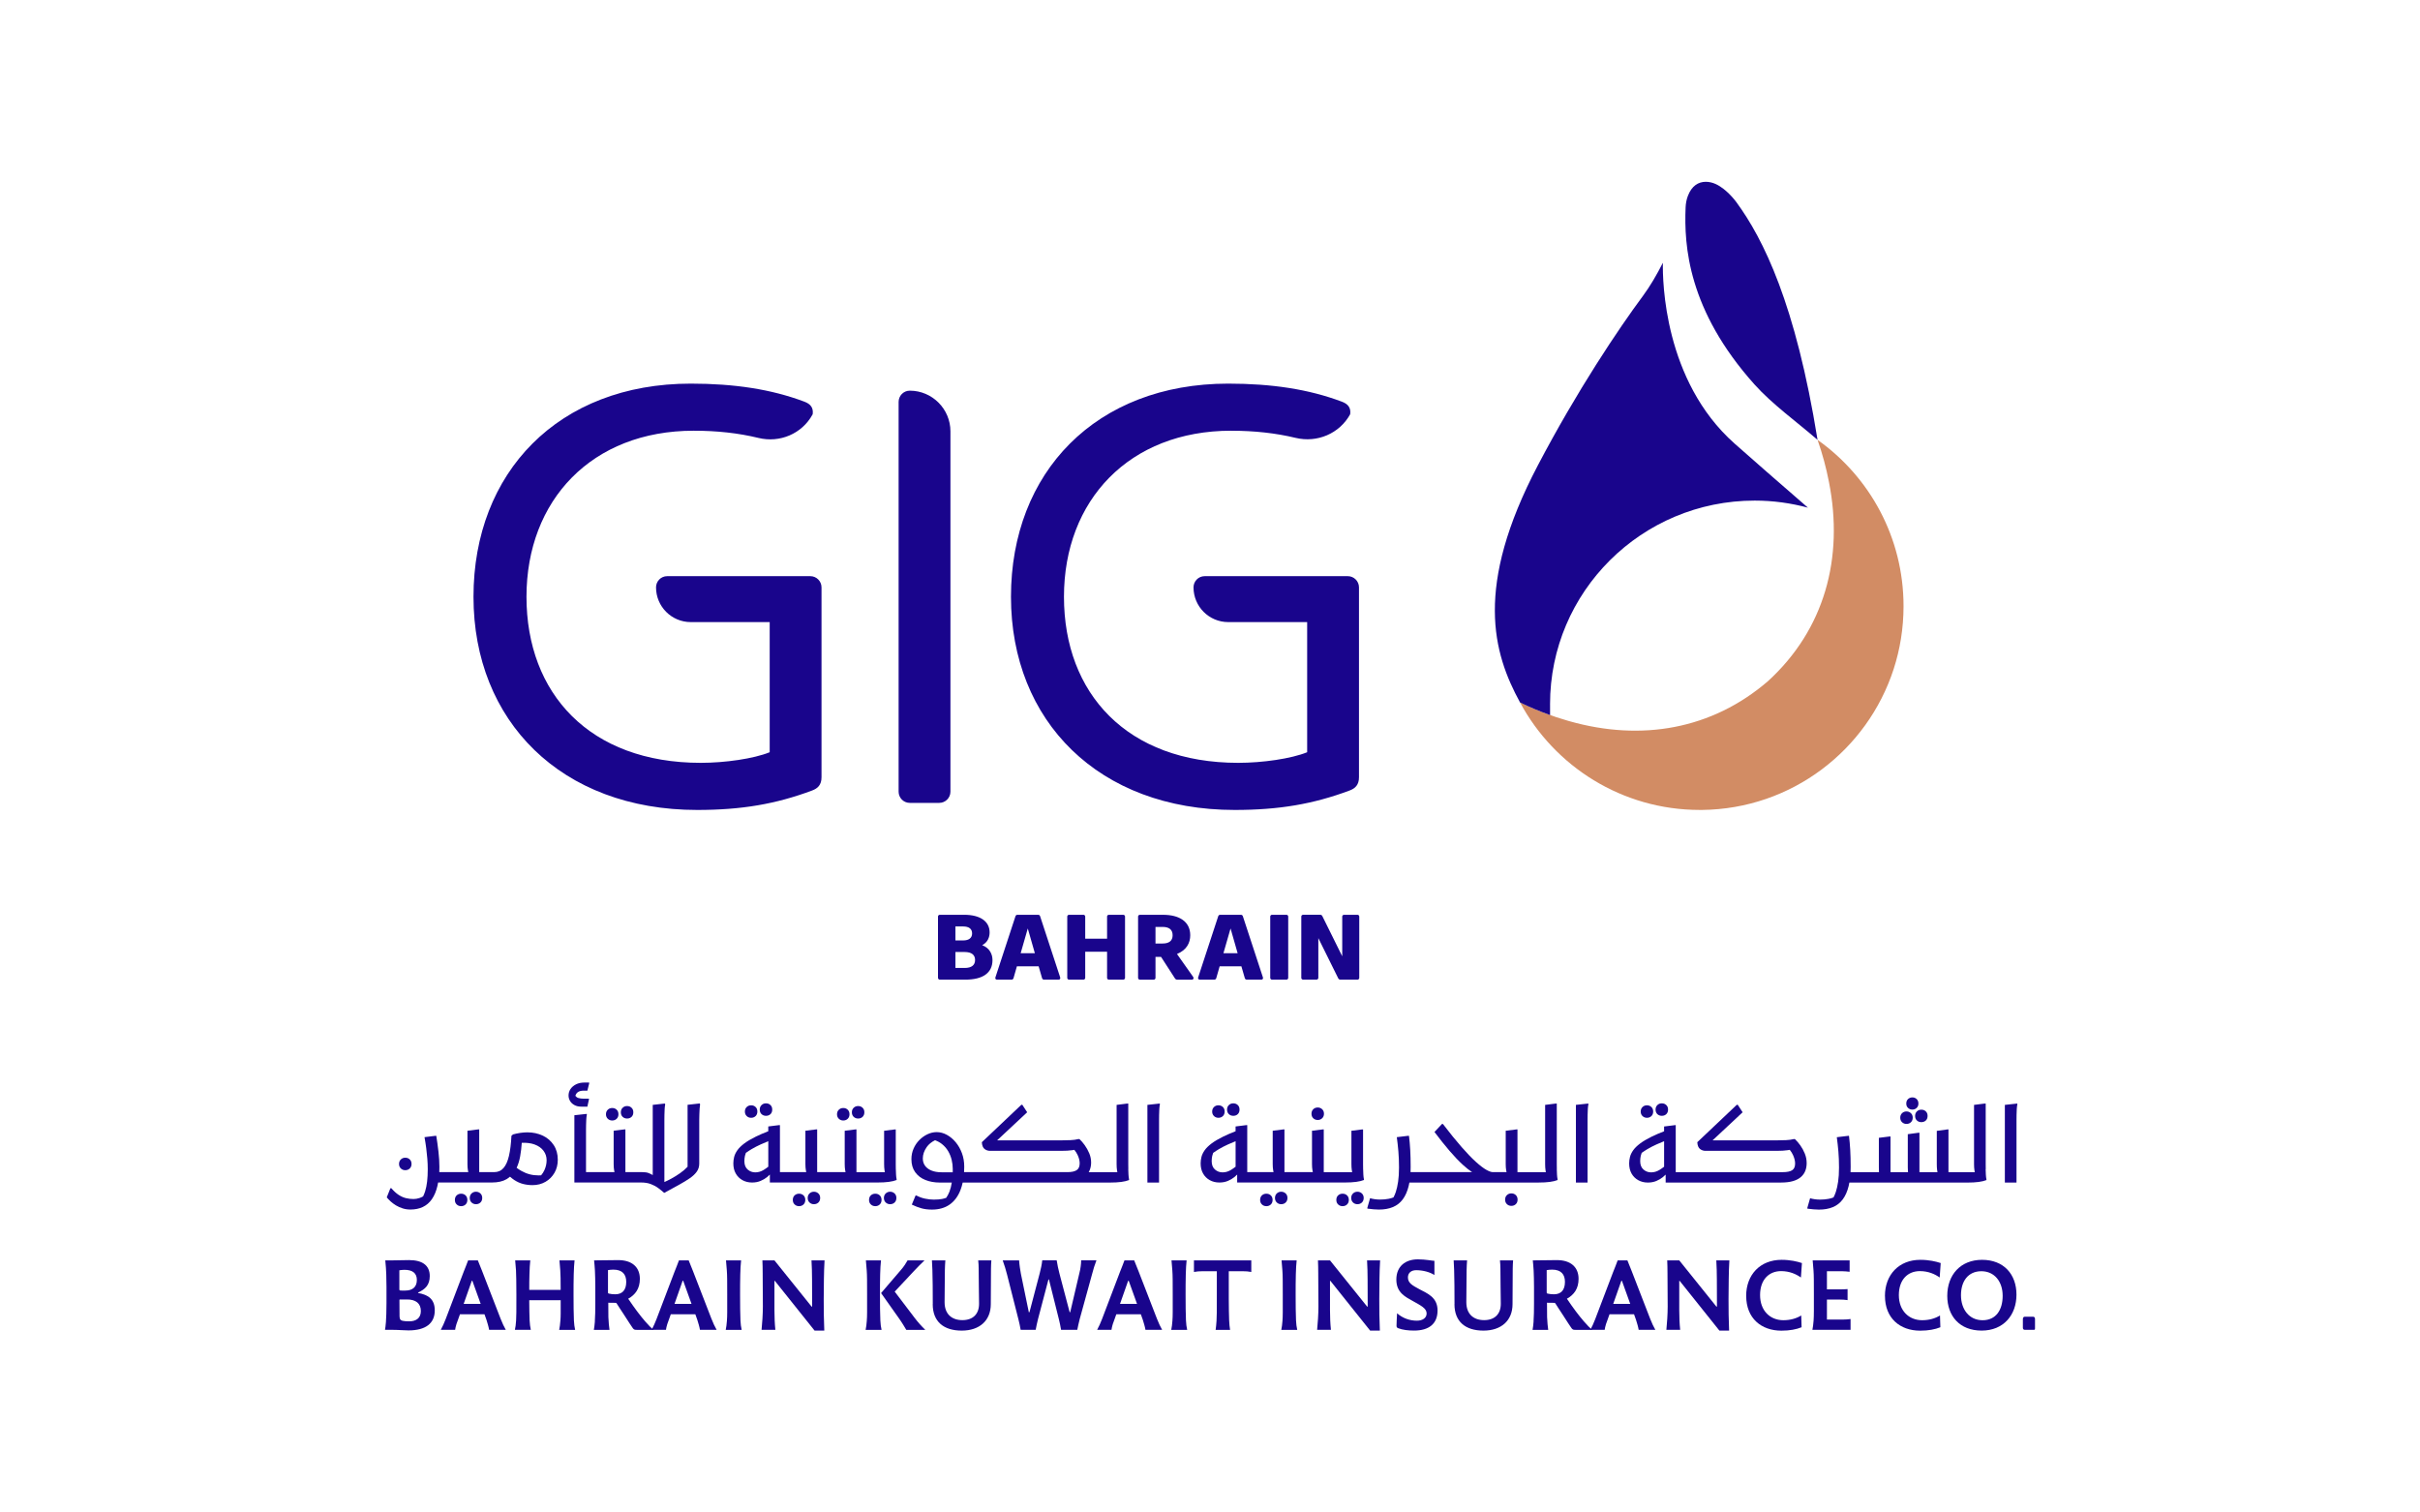 <?xml version="1.0" encoding="UTF-8"?>
<svg id="Layer_1" xmlns="http://www.w3.org/2000/svg" viewBox="0 0 1280 800">
  <path d="M709.94,505.81l-10.53-21.27c-.22-.42-.56-.69-1.15-.69h-9.04c-.51,0-.93.42-.93.93v32.44c0,.51.42.93.93.93h7.15c.49,0,.93-.42.93-.93v-21.02l10.53,21.27c.22.42.56.69,1.15.69h9.04c.52,0,.93-.42.93-.93v-32.44c0-.51-.42-.93-.93-.93h-7.15c-.49,0-.93.42-.93.93v21.02ZM672.79,483.86c-.51,0-.93.42-.93.93v32.44c0,.51.42.93.93.93h7.67c.49,0,.91-.42.91-.93v-32.44c0-.51-.42-.93-.91-.93h-7.67ZM650.87,491.09l3.75,13.11h-7.52l3.77-13.11ZM645.38,483.86c-.54,0-.88.32-1.03.76l-10.61,32.34c-.24.76.2,1.2.86,1.2h7.67c.56,0,.93-.34,1.05-.81l1.79-6.25h11.49l1.81,6.25c.12.47.49.81,1.05.81h7.67c.66,0,1.1-.44.86-1.2l-10.61-32.34c-.15-.44-.49-.76-1.03-.76h-10.98ZM620.23,494.69c0,3.04-2.01,4.36-5.29,4.36h-3.77v-8.77h3.77c3.28,0,5.29,1.32,5.29,4.41M614.1,506.11l7.38,11.42c.29.44.69.64,1.18.64h7.79c.81,0,1.1-.81.64-1.47l-8.55-12.1c5.15-2.11,7.01-5.93,7.01-9.9,0-7.38-5.95-10.83-14.36-10.83h-12.32c-.49,0-.91.42-.91.93v32.44c0,.51.42.93.91.93h7.37c.52,0,.93-.42.93-.93v-11.12h2.94ZM564.5,517.23c0,.51.42.93.93.93h7.64c.52,0,.93-.42.93-.93v-13.82h11.56v13.82c0,.51.42.93.93.93h7.64c.51,0,.93-.42.93-.93v-32.44c0-.51-.42-.93-.93-.93h-7.64c-.52,0-.93.42-.93.93v11.71h-11.56v-11.71c0-.51-.42-.93-.93-.93h-7.64c-.52,0-.93.42-.93.93v32.44ZM543.62,491.09l3.75,13.11h-7.52l3.77-13.11ZM538.14,483.86c-.54,0-.88.32-1.03.76l-10.61,32.34c-.24.76.2,1.2.86,1.2h7.67c.56,0,.93-.34,1.05-.81l1.79-6.25h11.49l1.81,6.25c.12.47.49.81,1.05.81h7.67c.66,0,1.1-.44.86-1.2l-10.61-32.34c-.15-.44-.49-.76-1.03-.76h-10.98ZM514.17,493.71c0,2.35-1.62,3.72-4.75,3.72h-4.07v-7.4h4.07c3.14,0,4.75,1.32,4.75,3.68M515.74,507.77c0,2.65-1.76,4.21-5.49,4.21h-4.9v-8.43h4.9c3.72,0,5.49,1.57,5.49,4.21M496.14,517.23c0,.51.42.93.93.93h13.55c9.12,0,14.33-3.48,14.33-10.34,0-3.11-1.49-6.37-5.44-7.89,2.94-1.52,3.92-4.24,3.92-6.74,0-5.81-4.92-9.33-13.43-9.33h-12.94c-.51,0-.93.42-.93.93v32.44Z" style="fill: #19058c;"/>
  <path d="M366.93,227.82c-53.89,0-88.46,36.75-88.46,87.84s33.33,87.83,92.19,87.83c12.77,0,28.04-2.18,36.45-5.61v-68.83h-41.74c-10.15,0-18.38-8.23-18.38-18.38,0-3.11,2.49-5.92,5.92-5.92h75.69c3.26,0,5.92,2.66,5.92,5.92v100.45c0,4.05-2.03,5.92-4.99,7.01-19.15,7.17-37.38,10.28-60.73,10.28-71.95,0-118.36-47.03-118.36-112.75s44.85-112.75,114.93-112.75c23.05,0,42.52,2.96,59.96,9.5,3.43,1.25,4.98,3.27,4.52,6.7l-.11.19c-5.59,10.16-17.29,15.08-28.56,12.34-10.52-2.56-21.88-3.82-34.25-3.82" style="fill: #19058c;"/>
  <path d="M481.22,206.64c11.82,0,21.49,9.67,21.49,21.49v190.62c0,3.26-2.66,5.92-5.92,5.92h-15.57c-3.43,0-5.92-2.8-5.92-5.92v-206.19c0-3.11,2.49-5.92,5.92-5.92" style="fill: #19058c;"/>
  <path d="M651.22,227.82c-53.88,0-88.46,36.75-88.46,87.84s33.32,87.83,92.19,87.83c12.77,0,28.03-2.18,36.44-5.61v-68.83h-41.73c-10.15,0-18.38-8.23-18.38-18.38,0-3.11,2.49-5.92,5.92-5.92h75.68c3.26,0,5.92,2.66,5.92,5.92v100.45c0,4.05-2.02,5.92-4.98,7.01-19.16,7.17-37.38,10.28-60.74,10.28-71.94,0-118.35-47.03-118.35-112.75s44.85-112.75,114.93-112.75c23.05,0,42.51,2.96,59.96,9.5,3.43,1.25,4.99,3.27,4.52,6.7-5.65,10.27-17.48,15.23-28.88,12.49-10.46-2.52-21.75-3.77-34.04-3.77" style="fill: #19058c;"/>
  <path d="M961.35,232.66c2.62,7.46,4.59,14.87,6.01,22.2,8,40.35-2.37,78.18-32.27,105.45-29.62,25.51-66.91,31.93-104.95,21.16-.13-.04-.27-.07-.4-.11-.1-.03-.21-.06-.31-.09-8.44-2.39-16.99-5.65-25.43-9.71,18.18,33.82,53.97,56.84,95.06,56.84.38,0,.76,0,1.14,0,47.43-.49,87.51-31.62,101.41-74.53,3.39-10.47,5.22-21.63,5.22-33.23,0-36.33-17.93-68.46-45.48-87.98" style="fill: #d28c64;"/>
  <path d="M961.35,232.66s0,0,0,0c-11.59-72.02-28.7-106.29-42.9-125.68,0,0-.03-.03-.04-.06,0,0-.01,0-.02-.02-.55-.76-5.14-6.88-10.85-9.53-1.65-.76-3.48-1.21-5.31-1.21-3.88,0-7.46,2.1-9.5,7.55-.72,1.92-1.09,3.96-1.17,6.01-.85,20.13,1.21,54.27,36.42,93.61,9.32,10.42,22.17,19.63,33.38,29.33" style="fill: #19058c;"/>
  <path d="M819.86,372.48c0-59.48,48.47-107.7,108.25-107.7,9.75,0,19.17,1.32,28.15,3.74-12.48-10.76-32.51-28.32-38.83-33.93-37.42-33.23-38.08-86.25-37.89-95.61-3.18,6.27-6.76,12.42-10.5,17.47-12.88,17.36-34.85,50.08-55.64,89.71-33.73,64.29-23.76,99.15-9.39,125.42,5.26,2.53,10.56,4.75,15.86,6.64v-5.73Z" style="fill: #19058c;"/>
  <g>
    <path d="M214.36,618.95c.95,0,1.74-.3,2.37-.91.62-.6.94-1.4.94-2.39s-.31-1.79-.94-2.39c-.62-.61-1.41-.91-2.37-.91s-1.7.3-2.34.91c-.64.6-.96,1.4-.96,2.39s.32,1.79.96,2.39c.64.61,1.42.91,2.34.91Z" style="fill: #19058c;"/>
    <path d="M251.76,630.34c-.92,0-1.7.3-2.34.91-.64.61-.96,1.4-.96,2.39s.32,1.79.96,2.39c.64.61,1.42.91,2.34.91s1.74-.3,2.37-.91c.62-.6.93-1.4.93-2.39s-.32-1.79-.96-2.39c-.64-.6-1.42-.91-2.34-.91Z" style="fill: #19058c;"/>
    <path d="M243.9,631.38c-.92,0-1.7.29-2.34.88-.64.59-.96,1.39-.96,2.42s.32,1.79.96,2.39c.64.61,1.42.91,2.34.91s1.74-.3,2.37-.91c.62-.6.93-1.4.93-2.39s-.32-1.83-.96-2.42c-.64-.59-1.42-.88-2.34-.88Z" style="fill: #19058c;"/>
    <path d="M287.1,600.69c-2.44-1.17-5.18-1.76-8.22-1.76-1.17,0-2.43.1-3.77.3-1.34.2-2.59.47-3.77.8l-.82.71c-.22,4.25-.66,7.8-1.32,10.64s-1.62,4.99-2.89,6.43c-1.26,1.45-2.92,2.17-4.98,2.17h-7.86v-22.61h-.5l-5.72.71v17.66c0,1.21.08,2.3.25,3.27.06.36.13.67.2.96h-15.35c.04-.9.06-1.84.06-2.81,0-2.49-.17-5.17-.5-8.03-.33-2.86-.71-5.65-1.15-8.36h-.5l-5.72.71c.37,2.05.67,4.02.91,5.88.24,1.87.43,3.72.58,5.56.15,1.83.22,3.68.22,5.55,0,2.35-.11,4.49-.33,6.44-.22,1.94-.57,3.67-1.05,5.2-.31.98-.67,1.87-1.08,2.7-.62.35-1.24.63-1.86.84-1.08.37-2.15.55-3.22.55-1.36,0-2.69-.16-3.99-.47-1.3-.31-2.59-.89-3.88-1.73-1.28-.84-2.57-2.02-3.85-3.52h-.49l-1.93,4.84c.55.7,1.24,1.42,2.06,2.17.83.75,1.77,1.45,2.83,2.09,1.06.64,2.24,1.16,3.52,1.57s2.66.61,4.12.61c2.46,0,4.64-.45,6.54-1.35s3.51-2.28,4.81-4.15,2.28-4.23,2.94-7.07c.13-.55.23-1.14.34-1.73h28.48c3.15,0,5.73-.59,7.73-1.76.66-.39,1.25-.84,1.82-1.32.74.67,1.49,1.25,2.22,1.74,1.54,1.01,3.11,1.71,4.7,2.12,1.59.4,3.25.61,4.98.61,2.57,0,4.86-.59,6.88-1.76,2.02-1.17,3.6-2.77,4.76-4.79,1.16-2.02,1.73-4.31,1.73-6.88,0-2.97-.71-5.55-2.14-7.73s-3.36-3.86-5.8-5.03ZM287.95,618.92c-.43.98-1.03,1.89-1.75,2.75,0,0,0,0,0,0-.48.02-.97.03-1.49.03-1.58,0-3.1-.19-4.56-.58-1.47-.38-2.91-.97-4.32-1.76-.86-.48-1.72-1.04-2.57-1.67.83-1.78,1.45-3.78,1.86-6.03.41-2.27.69-4.67.86-7.19,2.58-.11,4.84.17,6.76.87,2.05.75,3.63,1.86,4.73,3.33,1.1,1.47,1.65,3.13,1.65,5,0,1.76-.38,3.51-1.16,5.25Z" style="fill: #19058c;"/>
    <path d="M307.48,585.35h3.19l.83-3.79v-.44h-2.97c-.92,0-1.79-.12-2.61-.36-.62-.18-1.15-.56-1.59-1.14.23-.82.65-1.46,1.26-1.91.75-.55,1.79-.83,3.11-.83h1.98l.94-3.79v-.5h-2.48c-1.72,0-3.22.32-4.48.96-1.26.64-2.24,1.48-2.92,2.5-.68,1.03-1.02,2.16-1.02,3.41,0,.99.26,1.93.77,2.83.51.9,1.28,1.63,2.31,2.2,1.03.57,2.25.85,3.69.85Z" style="fill: #19058c;"/>
    <path d="M323.81,592.66c.95,0,1.74-.3,2.37-.91.62-.6.93-1.4.93-2.39s-.31-1.79-.93-2.39c-.62-.61-1.41-.91-2.37-.91s-1.7.3-2.34.91c-.64.6-.96,1.4-.96,2.39s.32,1.79.96,2.39c.64.61,1.42.91,2.34.91Z" style="fill: #19058c;"/>
    <path d="M331.68,591.62c.95,0,1.74-.29,2.36-.88.62-.59.94-1.39.94-2.42s-.31-1.79-.94-2.39c-.62-.61-1.41-.91-2.36-.91s-1.7.3-2.34.91c-.64.6-.96,1.4-.96,2.39s.32,1.83.96,2.42c.64.59,1.42.88,2.34.88Z" style="fill: #19058c;"/>
    <path d="M363.68,584.41v32.72c-1.17,1.25-2.54,2.41-4.1,3.49-1.56,1.08-3.07,2.02-4.54,2.81-1.47.79-2.68,1.38-3.63,1.79v-32.95c0-.73,0-1.61.03-2.64.02-1.03.05-2.04.11-3.02.05-.99.16-1.82.3-2.48l-.22-.44-6.38.71v37.12c-.77-.44-1.54-.81-2.31-1.1-.77-.29-1.83-.44-3.19-.44h-8.96v-22.61h-.49l-5.72.71v17.66c0,1.21.08,2.3.25,3.27.06.36.13.67.2.96h-15.07v-22.22c0-.73,0-1.61.03-2.64.02-1.03.06-2.04.11-3.02.05-.99.16-1.82.3-2.48l-.06-.44-6.54.71v35.58h35.25c1.98,0,3.7.27,5.17.83,1.47.55,2.77,1.25,3.91,2.09,1.14.84,2.2,1.71,3.19,2.58,2.9-1.58,5.48-2.99,7.75-4.24,2.27-1.25,4.22-2.43,5.83-3.55,1.61-1.12,2.84-2.29,3.69-3.52.84-1.23,1.26-2.61,1.26-4.15v-23.27c0-.84.02-1.79.06-2.83.04-1.04.08-2.04.14-3,.06-.95.14-1.72.25-2.31l-.22-.44-6.38.71Z" style="fill: #19058c;"/>
    <path d="M405.15,590.19c.95,0,1.74-.29,2.37-.88.62-.59.93-1.39.93-2.42s-.31-1.79-.93-2.39c-.62-.6-1.41-.91-2.37-.91s-1.7.3-2.34.91c-.64.61-.96,1.4-.96,2.39s.32,1.83.96,2.42c.64.59,1.42.88,2.34.88Z" style="fill: #19058c;"/>
    <path d="M397.29,591.23c.95,0,1.74-.3,2.37-.91.62-.6.93-1.4.93-2.39s-.31-1.79-.93-2.39c-.62-.6-1.41-.91-2.37-.91s-1.7.3-2.34.91c-.64.61-.96,1.4-.96,2.39s.32,1.79.96,2.39c.64.61,1.42.91,2.34.91Z" style="fill: #19058c;"/>
    <path d="M422.64,631.38c-.92,0-1.7.29-2.34.88-.64.59-.96,1.39-.96,2.42s.32,1.79.96,2.39c.64.61,1.42.91,2.34.91s1.74-.3,2.37-.91c.62-.6.93-1.4.93-2.39s-.32-1.83-.96-2.42c-.64-.59-1.42-.88-2.34-.88Z" style="fill: #19058c;"/>
    <path d="M430.51,630.34c-.92,0-1.7.3-2.34.91-.64.61-.96,1.4-.96,2.39s.32,1.79.96,2.39c.64.61,1.42.91,2.34.91s1.74-.3,2.37-.91c.62-.6.93-1.4.93-2.39s-.32-1.79-.96-2.39c-.64-.6-1.42-.91-2.34-.91Z" style="fill: #19058c;"/>
    <path d="M446.02,592.66c.95,0,1.74-.3,2.37-.91.62-.6.93-1.4.93-2.39s-.31-1.79-.93-2.39c-.62-.61-1.41-.91-2.37-.91s-1.7.3-2.34.91c-.64.6-.96,1.4-.96,2.39s.32,1.79.96,2.39c.64.61,1.42.91,2.34.91Z" style="fill: #19058c;"/>
    <path d="M453.88,591.62c.95,0,1.74-.29,2.36-.88.62-.59.94-1.39.94-2.42s-.31-1.79-.94-2.39c-.62-.61-1.41-.91-2.36-.91s-1.7.3-2.34.91c-.64.6-.96,1.4-.96,2.39s.32,1.83.96,2.42c.64.59,1.42.88,2.34.88Z" style="fill: #19058c;"/>
    <path d="M470.82,630.34c-.92,0-1.7.3-2.34.91-.64.61-.96,1.4-.96,2.39s.32,1.79.96,2.39c.64.61,1.42.91,2.34.91s1.74-.3,2.37-.91c.62-.6.93-1.4.93-2.39s-.32-1.79-.96-2.39c-.64-.6-1.42-.91-2.34-.91Z" style="fill: #19058c;"/>
    <path d="M473.82,618.43c-.02-.97-.03-1.82-.03-2.56v-18.48h-.49l-5.67.71v17.6c0,1.21.07,2.31.22,3.3.05.37.12.69.18.99h-15.03v-22.61h-.49l-5.72.71v17.66c0,1.21.08,2.3.25,3.27.06.36.13.67.2.96h-15.02v-22.61h-.5l-5.72.71v17.66c0,1.21.08,2.3.25,3.27.06.36.13.67.2.96h-13.92v-24.86h-.5l-5.67.71v2.53c-2.45.95-4.62,1.88-6.46,2.78-2.58,1.27-4.67,2.5-6.27,3.71s-2.8,2.4-3.63,3.58-1.38,2.34-1.68,3.49c-.29,1.16-.44,2.3-.44,3.44,0,2.05.42,3.83,1.27,5.33.84,1.5,2.02,2.68,3.52,3.52,1.5.84,3.21,1.27,5.12,1.27,1.65,0,3.13-.28,4.46-.83s2.47-1.22,3.44-2.01c.58-.47,1.08-.93,1.51-1.37v4.2h56.98c2.31,0,4.29-.11,5.94-.33s3.03-.55,4.12-.99v-.44c-.15-.66-.25-1.47-.3-2.42-.05-.95-.09-1.92-.11-2.89ZM403.86,618.84c-1.38.84-2.83,1.26-4.37,1.26s-2.89-.5-4.04-1.51c-1.15-1.01-1.73-2.48-1.73-4.43,0-.95.1-1.89.3-2.8.11-.51.28-1.04.49-1.57,1.02-.72,2.03-1.39,3.03-1.98,1.52-.9,3.13-1.73,4.84-2.5,1.23-.55,2.56-1.12,3.99-1.69v13.49c-.81.62-1.64,1.2-2.5,1.73Z" style="fill: #19058c;"/>
    <path d="M462.96,631.38c-.92,0-1.7.29-2.34.88-.64.59-.96,1.39-.96,2.42s.32,1.79.96,2.39c.64.61,1.42.91,2.34.91s1.74-.3,2.37-.91c.62-.6.94-1.4.94-2.39s-.32-1.83-.96-2.42c-.64-.59-1.42-.88-2.34-.88Z" style="fill: #19058c;"/>
    <path d="M596.8,618.43c-.02-.97-.03-1.82-.03-2.56v-32.17h-.5l-5.67.71v31.35c0,1.21.07,2.3.22,3.27.05.36.11.67.18.96h-15.15c.2-.34.39-.7.53-1.07.5-1.27.74-2.61.74-4.04,0-1.69-.33-3.31-.99-4.87s-1.46-2.99-2.39-4.29c-.94-1.3-1.86-2.37-2.78-3.22h-.66c-1.1.29-2.43.48-3.99.55-1.56.07-3.09.11-4.59.11h-34.31l15.89-14.85-2.58-3.96h-.5l-20.9,19.8c.11,1.76.6,2.96,1.46,3.6.86.64,1.8.96,2.83.96h37.73c1.28,0,2.35-.03,3.19-.08.84-.06,1.68-.14,2.5-.25.37-.05.78-.11,1.22-.19.72.87,1.32,1.81,1.78,2.83.7,1.54,1.04,2.97,1.04,4.29,0,1.69-.52,2.89-1.57,3.6-1.04.71-2.7,1.07-4.98,1.07h-54.6c.06-.93.09-1.88.09-2.86,0-2.57-.4-4.95-1.21-7.15-.81-2.2-1.91-4.13-3.3-5.8-1.39-1.67-2.96-2.98-4.7-3.93-1.74-.95-3.53-1.43-5.36-1.43-1.65,0-3.27.38-4.87,1.13-1.59.75-3.03,1.78-4.32,3.08-1.28,1.3-2.3,2.81-3.05,4.54-.75,1.72-1.13,3.58-1.13,5.56,0,2.75.67,5.05,2.01,6.9,1.34,1.85,3.14,3.23,5.42,4.12,2.27.9,4.79,1.35,7.54,1.35h6.39c-.27,1.75-.68,3.37-1.25,4.84-.45,1.16-1.03,2.24-1.71,3.24-.73.25-1.47.47-2.23.61-1.17.22-2.64.33-4.4.33-1.39,0-2.9-.17-4.51-.5-1.61-.33-3.13-.88-4.57-1.65h-.5l-1.98,4.79c1.83.88,3.56,1.54,5.17,1.98,1.61.44,3.45.66,5.5.66,3.7,0,6.82-.89,9.35-2.67,2.53-1.78,4.45-4.36,5.75-7.75.46-1.2.84-2.5,1.14-3.88h54.72c.22,0,.41-.02.63-.02l-.02.02h22.6c2.31,0,4.29-.11,5.94-.33,1.65-.22,3.02-.55,4.12-.99v-.44c-.15-.66-.25-1.47-.3-2.42-.06-.95-.09-1.92-.11-2.89ZM492.63,619.12c-1.49-.62-2.61-1.48-3.38-2.56-.77-1.08-1.15-2.36-1.15-3.82,0-2.05.7-4.07,2.09-6.05,1.02-1.45,2.48-2.65,4.38-3.59,1.39.52,2.61,1.19,3.65,2.02,1.36,1.08,2.46,2.35,3.3,3.79.84,1.45,1.46,2.98,1.84,4.59.39,1.61.58,3.21.58,4.79,0,.6,0,1.19-.02,1.76h-5.92c-2.09,0-3.88-.31-5.36-.93Z" style="fill: #19058c;"/>
    <path d="M606.89,584.41v41.08h6.16v-33.22c0-.73,0-1.61.03-2.64.02-1.03.05-2.04.11-3.02.06-.99.16-1.82.3-2.48l-.05-.44-6.54.71Z" style="fill: #19058c;"/>
    <path d="M644.45,591.23c.95,0,1.74-.3,2.37-.91.62-.6.93-1.4.93-2.39s-.31-1.79-.93-2.39c-.62-.6-1.41-.91-2.37-.91s-1.7.3-2.34.91c-.64.61-.96,1.4-.96,2.39s.32,1.79.96,2.39c.64.61,1.42.91,2.34.91Z" style="fill: #19058c;"/>
    <path d="M652.32,590.19c.95,0,1.74-.29,2.37-.88.62-.59.93-1.39.93-2.42s-.31-1.79-.93-2.39c-.62-.6-1.41-.91-2.37-.91s-1.7.3-2.34.91c-.64.61-.96,1.4-.96,2.39s.32,1.83.96,2.42c.64.59,1.42.88,2.34.88Z" style="fill: #19058c;"/>
    <path d="M677.67,630.34c-.92,0-1.7.3-2.34.91-.64.61-.96,1.4-.96,2.39s.32,1.79.96,2.39c.64.61,1.42.91,2.34.91s1.74-.3,2.36-.91c.62-.6.94-1.4.94-2.39s-.32-1.79-.96-2.39c-.64-.6-1.42-.91-2.34-.91Z" style="fill: #19058c;"/>
    <path d="M669.81,631.38c-.92,0-1.7.29-2.34.88-.64.59-.96,1.39-.96,2.42s.32,1.79.96,2.39c.64.61,1.42.91,2.34.91s1.74-.3,2.37-.91c.62-.6.93-1.4.93-2.39s-.32-1.83-.96-2.42c-.64-.59-1.42-.88-2.34-.88Z" style="fill: #19058c;"/>
    <path d="M696.98,592.39c.92,0,1.7-.3,2.34-.91.64-.61.96-1.4.96-2.39s-.32-1.79-.96-2.39c-.64-.61-1.42-.91-2.34-.91s-1.74.3-2.36.91c-.62.61-.94,1.4-.94,2.39s.31,1.79.94,2.39c.62.6,1.41.91,2.36.91Z" style="fill: #19058c;"/>
    <path d="M720.99,618.43c-.02-.97-.03-1.82-.03-2.56v-18.48h-.49l-5.67.71v17.6c0,1.21.07,2.31.22,3.3.05.37.12.69.18.99h-15.03v-22.61h-.5l-5.72.71v17.66c0,1.21.08,2.3.25,3.27.06.36.13.67.2.96h-15.02v-22.61h-.49l-5.72.71v17.66c0,1.21.08,2.3.25,3.27.06.36.13.67.2.96h-13.92v-24.86h-.5l-5.67.71v2.53c-2.45.95-4.62,1.88-6.46,2.78-2.58,1.27-4.67,2.5-6.27,3.71s-2.8,2.4-3.63,3.58-1.38,2.34-1.68,3.49c-.29,1.16-.44,2.3-.44,3.44,0,2.05.42,3.83,1.27,5.33.84,1.5,2.02,2.68,3.52,3.52,1.5.84,3.21,1.27,5.12,1.27,1.65,0,3.13-.28,4.46-.83s2.47-1.22,3.44-2.01c.58-.47,1.08-.93,1.51-1.37v4.2h56.98c2.31,0,4.29-.11,5.94-.33s3.03-.55,4.12-.99v-.44c-.15-.66-.25-1.47-.3-2.42-.05-.95-.09-1.92-.11-2.89ZM651.03,618.84c-1.38.84-2.83,1.26-4.37,1.26s-2.89-.5-4.04-1.51c-1.15-1.01-1.73-2.48-1.73-4.43,0-.95.1-1.89.3-2.8.11-.51.28-1.04.49-1.57,1.02-.72,2.03-1.39,3.03-1.98,1.52-.9,3.13-1.73,4.84-2.5,1.23-.55,2.56-1.12,3.99-1.69v13.49c-.81.62-1.64,1.2-2.5,1.73Z" style="fill: #19058c;"/>
    <path d="M710.12,631.38c-.92,0-1.7.29-2.34.88-.64.59-.96,1.39-.96,2.42s.32,1.79.96,2.39c.64.61,1.42.91,2.34.91s1.74-.3,2.37-.91c.62-.6.94-1.4.94-2.39s-.32-1.83-.96-2.42c-.64-.59-1.42-.88-2.34-.88Z" style="fill: #19058c;"/>
    <path d="M717.99,630.34c-.92,0-1.7.3-2.34.91-.64.61-.96,1.4-.96,2.39s.32,1.79.96,2.39c.64.61,1.42.91,2.34.91s1.74-.3,2.37-.91c.62-.6.93-1.4.93-2.39s-.32-1.79-.96-2.39c-.64-.6-1.42-.91-2.34-.91Z" style="fill: #19058c;"/>
    <path d="M799.39,631.22c-.92,0-1.7.3-2.34.91-.64.61-.96,1.4-.96,2.39s.32,1.79.96,2.39c.64.61,1.42.91,2.34.91s1.74-.3,2.37-.91c.62-.6.93-1.4.93-2.39s-.31-1.79-.93-2.39c-.62-.6-1.41-.91-2.37-.91Z" style="fill: #19058c;"/>
    <path d="M823.45,618.43c-.02-.97-.03-1.82-.03-2.56v-32.17h-.49l-5.67.71v31.35c0,1.21.07,2.3.22,3.27.05.36.11.67.18.96h-15.03v-22.61h-.5l-5.72.71v17.66c0,1.21.08,2.3.25,3.27.06.36.13.67.2.96h-7.21c-.88,0-2.05-.41-3.52-1.24-1.47-.83-3.28-2.21-5.45-4.15-2.16-1.94-4.68-4.55-7.56-7.84-2.88-3.28-6.19-7.36-9.93-12.24h-.5l-3.96,4.23c2.79,3.7,5.44,7.03,7.97,9.98,2.53,2.95,4.91,5.45,7.15,7.48,1.72,1.57,3.31,2.82,4.78,3.77h-32.56c.04-.9.06-1.84.06-2.81,0-3.34-.07-6.31-.22-8.91-.15-2.6-.37-5.1-.66-7.48h-.5l-5.94.71c.33,2.42.61,4.93.83,7.54.22,2.6.33,5.43.33,8.47s-.16,5.4-.47,7.51-.71,3.91-1.21,5.42c-.36,1.09-.77,2.06-1.24,2.92-.79.31-1.64.57-2.56.74-1.45.27-2.92.41-4.43.41-.99,0-1.94-.06-2.86-.19-.92-.13-1.76-.3-2.53-.52l-1.43,5v.5c1.25.15,2.34.27,3.27.36.93.09,1.88.14,2.83.14,2.82,0,5.29-.44,7.4-1.32s3.85-2.25,5.23-4.1,2.41-4.2,3.11-7.04c.14-.59.26-1.21.38-1.84h68.32c2.31,0,4.29-.11,5.94-.33s3.03-.55,4.12-.99v-.44c-.15-.66-.25-1.47-.3-2.42-.05-.95-.09-1.92-.11-2.89Z" style="fill: #19058c;"/>
    <path d="M833.54,584.41v41.08h6.16v-33.22c0-.73,0-1.61.03-2.64.02-1.03.06-2.04.11-3.02.05-.99.16-1.82.3-2.48l-.06-.44-6.54.71Z" style="fill: #19058c;"/>
    <path d="M878.97,590.19c.95,0,1.74-.29,2.37-.88.62-.59.94-1.39.94-2.42s-.31-1.79-.94-2.39c-.62-.6-1.41-.91-2.37-.91s-1.7.3-2.34.91c-.64.61-.96,1.4-.96,2.39s.32,1.83.96,2.42c.64.59,1.42.88,2.34.88Z" style="fill: #19058c;"/>
    <path d="M871.11,591.23c.95,0,1.74-.3,2.36-.91.62-.6.94-1.4.94-2.39s-.31-1.79-.94-2.39c-.62-.6-1.41-.91-2.36-.91s-1.7.3-2.34.91c-.64.61-.96,1.4-.96,2.39s.32,1.79.96,2.39c.64.61,1.42.91,2.34.91Z" style="fill: #19058c;"/>
    <path d="M952.18,605.75c-.95-1.32-1.89-2.4-2.8-3.25h-.66c-1.1.29-2.43.48-3.99.55-1.56.07-3.09.11-4.59.11h-34.31l15.89-14.85-2.58-3.96h-.5l-20.9,19.8c.11,1.76.6,2.96,1.46,3.6.86.64,1.8.96,2.83.96h37.73c1.28,0,2.35-.03,3.19-.08.84-.06,1.68-.14,2.5-.25.36-.05.77-.11,1.21-.19.72.88,1.32,1.84,1.78,2.89.7,1.58,1.04,3.03,1.04,4.34,0,1.69-.52,2.87-1.57,3.55-1.04.68-2.7,1.02-4.98,1.02h-56.59v-24.86h-.5l-5.66.71v2.53c-2.45.95-4.62,1.88-6.46,2.78-2.58,1.27-4.67,2.5-6.27,3.71-1.59,1.21-2.8,2.4-3.63,3.58-.82,1.17-1.38,2.34-1.68,3.49-.29,1.16-.44,2.3-.44,3.44,0,2.05.42,3.83,1.26,5.33.84,1.5,2.02,2.68,3.52,3.52,1.5.84,3.21,1.27,5.12,1.27,1.65,0,3.13-.28,4.46-.83,1.32-.55,2.46-1.22,3.44-2.01.58-.47,1.08-.93,1.51-1.37v4.2h61.05c2.49,0,4.6-.26,6.33-.77,1.72-.51,3.12-1.24,4.18-2.17,1.06-.94,1.83-2.03,2.31-3.27.48-1.25.71-2.6.71-4.07,0-1.76-.33-3.45-.99-5.06-.66-1.61-1.47-3.08-2.42-4.4ZM877.68,618.84c-1.38.84-2.83,1.26-4.37,1.26s-2.89-.5-4.04-1.51-1.73-2.48-1.73-4.43c0-.95.1-1.89.3-2.8.11-.51.28-1.04.49-1.57,1.02-.72,2.03-1.39,3.03-1.98,1.52-.9,3.13-1.73,4.84-2.5,1.23-.55,2.56-1.12,3.99-1.69v13.49c-.81.62-1.64,1.2-2.5,1.73Z" style="fill: #19058c;"/>
    <path d="M1008.38,594.48c.95,0,1.74-.3,2.37-.91.62-.61.94-1.4.94-2.39s-.32-1.79-.96-2.39c-.64-.6-1.42-.91-2.34-.91s-1.7.3-2.34.91c-.64.61-.96,1.4-.96,2.39s.32,1.79.96,2.39c.64.61,1.42.91,2.34.91Z" style="fill: #19058c;"/>
    <path d="M1011.52,586.89c.88,0,1.63-.29,2.25-.88.62-.59.93-1.36.93-2.31s-.31-1.78-.93-2.37c-.62-.59-1.38-.88-2.25-.88s-1.69.29-2.31.88c-.62.59-.93,1.38-.93,2.37s.31,1.72.93,2.31c.62.59,1.39.88,2.31.88Z" style="fill: #19058c;"/>
    <path d="M1012.95,590.24c0,1.03.32,1.83.96,2.42.64.59,1.42.88,2.34.88s1.74-.29,2.37-.88c.62-.59.93-1.39.93-2.42s-.31-1.79-.93-2.39c-.62-.61-1.41-.91-2.37-.91s-1.7.3-2.34.91c-.64.6-.96,1.4-.96,2.39Z" style="fill: #19058c;"/>
    <path d="M1050.32,618.43c-.02-.97-.03-1.82-.03-2.56v-32.17h-.5l-5.67.71v31.35c0,1.21.07,2.3.22,3.27.05.36.11.67.18.96h-13.93v-22.61h-.5l-5.67.77v17.6c0,1.14.05,2.17.17,3.11.05.41.11.78.19,1.13h-9.54v-20.85h-.44l-5.72.77v17.49c0,.73.03,1.44.08,2.12.01.16.04.31.06.47h-9.28v-18.87h-.49l-5.67.71v15.57c0,.84.02,1.61.05,2.31,0,.1.02.18.03.28h-15.06c.04-.9.06-1.84.06-2.81,0-3.34-.07-6.31-.22-8.91s-.37-5.1-.66-7.48h-.5l-5.94.71c.33,2.42.6,4.93.83,7.54.22,2.6.33,5.43.33,8.47s-.16,5.4-.47,7.51c-.31,2.11-.71,3.91-1.21,5.42-.36,1.09-.77,2.06-1.24,2.92-.79.31-1.64.57-2.56.74-1.45.27-2.92.41-4.43.41-.99,0-1.94-.06-2.86-.19-.92-.13-1.76-.3-2.53-.52l-1.43,5v.5c1.25.15,2.34.27,3.27.36.94.09,1.88.14,2.83.14,2.82,0,5.29-.44,7.4-1.32,2.11-.88,3.85-2.25,5.22-4.1s2.41-4.2,3.11-7.04c.14-.59.26-1.21.38-1.84h62.43c2.31,0,4.29-.11,5.94-.33,1.65-.22,3.02-.55,4.12-.99v-.44c-.15-.66-.25-1.47-.3-2.42-.06-.95-.09-1.92-.11-2.89Z" style="fill: #19058c;"/>
    <path d="M1066.96,583.7l-6.54.71v41.08h6.16v-33.22c0-.73,0-1.61.03-2.64.02-1.03.05-2.04.11-3.02.06-.99.16-1.82.3-2.48l-.05-.44Z" style="fill: #19058c;"/>
  </g>
  <path d="M208,703.4h-4.36c.1-.74.39-2.4.49-4.16.15-2.55.29-5.29.29-9.9v-8.67c0-5.58-.2-8.43-.29-10-.1-1.47-.25-2.99-.34-4.02h3.82c2.65,0,6.22-.15,8.72-.15,7.06,0,10.98,2.79,10.98,8.43,0,4.75-2.4,7.01-6.17,8.72v.25c5.39.93,8.82,3.28,8.82,9.21,0,6.81-4.75,10.58-13.87,10.58-2.65,0-5-.29-8.08-.29ZM220.49,677.04c0-3.72-2.4-5.39-6.52-5.39-1.03,0-1.76.1-2.74.24v10.24c.05.29.15.39.39.44.69.1,1.62.05,2.74.05,3.92,0,6.12-1.96,6.12-5.58ZM222.6,693.45c0-3.97-2.6-6.22-7.59-6.12h-3.48c-.2,0-.25.05-.25.24v1.08c0,2.6,0,5.73.05,7.55.05,1.42.34,2.11,1.57,2.4,1.08.25,2.25.29,3.53.29,3.58,0,6.17-1.62,6.17-5.44Z" style="fill: #19058c;"/>
  <path d="M267.53,703.4h-8.82c-.15-.93-.39-1.86-.64-2.74-.25-.98-.49-1.76-.78-2.6l-1.03-2.89h-12.98l-1.03,2.89-.83,2.3c-.34,1.18-.64,2.3-.69,3.04h-7.59c.98-1.81,1.76-3.58,2.55-5.59l9.51-24.99c.73-1.96,1.76-4.26,2.4-6.17h5.14c.78,1.96,1.62,3.92,2.3,5.73l9.7,25.04c.98,2.5,1.81,4.26,2.79,5.98ZM254.25,689.68l-4.41-12.25h-.29l-4.31,12.25h9.01Z" style="fill: #19058c;"/>
  <path d="M296.54,687.72h-16.61c0,4.12.1,8.28.2,10.68.1,1.96.29,3.48.64,5h-8.43c.29-1.52.54-2.79.64-4.95.15-2.6.15-4.36.15-13.52,0-6.71-.1-10.44-.2-12.93-.15-2.01-.29-3.72-.44-5.34h7.99c-.25,1.96-.34,4.51-.44,7.4-.1,2.55-.1,5.39-.1,8.18h16.61c0-5.05-.05-8.08-.2-10.24-.15-2.01-.29-3.72-.44-5.34h7.99c-.25,1.96-.34,4.51-.44,7.4-.1,3.38-.1,7.25-.1,10.88,0,4.9.05,10.53.2,13.47.1,1.96.3,3.48.64,5h-8.43c.29-1.52.49-2.79.64-4.95.2-2.3.15-3.97.15-10.73Z" style="fill: #19058c;"/>
  <path d="M314.62,699.04c.2-2.74.25-6.03.25-9.7v-8.62c0-3.38-.1-6.27-.2-8.72-.1-2.01-.29-3.77-.44-5.34l3.82-.05c2.3-.05,6.08-.1,8.97-.1,7.25,0,11.42,3.72,11.42,9.9,0,5.19-2.4,8.43-6.17,10.53,3.48,5.14,6.17,8.72,8.87,11.86,1.86,2.16,3.33,3.67,4.61,4.61h-8.82c-1.32,0-1.57-.1-2.21-.88-.93-1.37-2.3-3.38-4.65-7.1-1.76-2.79-2.79-4.12-3.92-6.03-.15-.25-.34-.29-.64-.29l-3.77-.05c0,2.94,0,5.73.05,7.64.1,2.6.34,4.95.59,6.71h-8.28c.2-1.22.44-2.69.54-4.36ZM331.23,678.02c0-3.92-2.01-6.47-6.76-6.47-1.03,0-2.01.1-2.89.25v11.91c0,.25.15.44.39.49.98.24,2.2.39,3.43.39,3.77,0,5.83-2.25,5.83-6.57Z" style="fill: #19058c;"/>
  <path d="M379.05,703.4h-8.82c-.15-.93-.39-1.86-.64-2.74-.25-.98-.49-1.76-.78-2.6l-1.03-2.89h-12.98l-1.03,2.89-.83,2.3c-.34,1.18-.64,2.3-.69,3.04h-7.59c.98-1.81,1.76-3.58,2.55-5.59l9.51-24.99c.73-1.96,1.76-4.26,2.4-6.17h5.14c.78,1.96,1.62,3.92,2.3,5.73l9.7,25.04c.98,2.5,1.81,4.26,2.79,5.98ZM365.77,689.68l-4.41-12.25h-.29l-4.31,12.25h9.01Z" style="fill: #19058c;"/>
  <path d="M384.49,698.45c.2-2.6.15-4.36.15-13.52,0-6.71,0-10.44-.2-12.93-.15-2.01-.29-3.72-.44-5.34h7.99c-.25,1.96-.34,4.51-.44,7.4-.1,3.38-.1,7.25-.1,10.88,0,4.9.05,10.53.2,13.47.1,1.96.29,3.48.64,5h-8.43c.29-1.52.49-2.79.64-4.95Z" style="fill: #19058c;"/>
  <path d="M409.82,677.48h-.2v15.53c0,3.33.15,7.15.49,10.39h-7.3c.34-3.48.69-8.18.69-12.4,0-7.2-.05-14.99-.1-17.64,0-2.55-.05-4.75-.15-6.71h6.37l19.65,24.45h.29c0-4.9-.05-9.55-.05-14.5,0-3.33-.1-6.66-.29-9.95h6.91c-.2,3.23-.29,6.47-.34,9.8-.1,7.64-.15,14.75-.05,18.96.05,2.79.15,5.54.25,8.38h-5.14l-21.02-26.31Z" style="fill: #19058c;"/>
  <path d="M458.48,698.45c.2-2.6.15-4.36.15-13.52,0-6.71,0-10.44-.2-12.93-.15-2.01-.29-3.72-.44-5.34h7.99c-.25,1.96-.34,4.51-.44,7.4-.1,3.38-.1,7.25-.1,10.88,0,4.9.05,10.53.2,13.47.1,1.96.29,3.48.64,5h-8.43c.29-1.52.49-2.79.64-4.95ZM477.64,700.56c-.69-1.13-1.47-2.25-2.25-3.38l-9.36-13.23,10.58-12.35c.69-.83,1.37-1.62,1.96-2.55.49-.78.98-1.57,1.47-2.4h8.97c-1.96,1.86-3.67,3.58-5.54,5.59l-10.24,10.93,10.49,13.82c1.67,2.21,3.48,4.26,5.68,6.42h-10.04c-.54-.93-1.13-1.86-1.71-2.84Z" style="fill: #19058c;"/>
  <path d="M493.37,689.78c0-8.28-.05-12.44-.2-18.03-.05-1.62-.15-3.33-.25-5.1h7.1c-.1,1.71-.25,3.48-.25,5.1,0,5.98-.15,10.29-.15,17.05,0,6.17,3.72,9.46,9.41,9.46s8.87-3.33,8.82-8.77c-.05-6.27-.2-12.35-.2-18.37,0-1.62-.1-3.04-.25-4.46h6.96c-.1,1.18-.2,2.84-.2,4.46,0,6.86-.1,11.71-.1,18.67,0,8.67-5.93,14.01-15.38,14.01s-15.34-4.65-15.34-14.01Z" style="fill: #19058c;"/>
  <path d="M538.64,697.72l-5.98-23.57c-.64-2.5-1.37-4.95-2.3-7.5h8.67c.1,1.22.2,2.45.39,3.67.15,1.13.34,2.25.54,3.33l4.21,20.43h.34l5.44-20.68c.59-2.25,1.08-4.51,1.32-6.76h7.64c.34,2.3.88,4.7,1.47,7.01l5.39,20.43h.29l4.85-20.68c.25-1.13.59-2.3.69-3.53.15-1.08.25-2.16.25-3.23h8.08c-.98,2.5-1.62,4.7-2.25,7.1l-6.61,24.01c-.49,1.86-.88,3.77-1.27,5.63h-8.57c-.29-1.86-.73-3.82-1.18-5.68l-5.24-20.97h-.25l-5.54,21.02c-.49,1.86-.88,3.92-1.22,5.63h-7.94c-.34-1.86-.73-3.82-1.22-5.68Z" style="fill: #19058c;"/>
  <path d="M614.69,703.4h-8.82c-.15-.93-.39-1.86-.64-2.74-.25-.98-.49-1.76-.78-2.6l-1.03-2.89h-12.98l-1.03,2.89-.83,2.3c-.34,1.18-.64,2.3-.69,3.04h-7.59c.98-1.81,1.76-3.58,2.55-5.59l9.51-24.99c.73-1.96,1.76-4.26,2.4-6.17h5.14c.78,1.96,1.62,3.92,2.3,5.73l9.7,25.04c.98,2.5,1.81,4.26,2.79,5.98ZM601.41,689.68l-4.41-12.25h-.29l-4.31,12.25h9.01Z" style="fill: #19058c;"/>
  <path d="M620.13,698.45c.2-2.6.15-4.36.15-13.52,0-6.71,0-10.44-.2-12.93-.15-2.01-.29-3.72-.44-5.34h7.99c-.25,1.96-.34,4.51-.44,7.4-.1,3.38-.1,7.25-.1,10.88,0,4.9.05,10.53.2,13.47.1,1.96.29,3.48.64,5h-8.43c.29-1.52.49-2.79.64-4.95Z" style="fill: #19058c;"/>
  <path d="M643.46,698.45c.15-2.11.15-4.36.15-13.52v-12.54h-7.59c-1.62,0-2.99.1-4.51.39v-6.12h30.33v6.12c-1.47-.29-2.94-.39-4.46-.39h-7.45v14.41c0,3.97.1,9.16.2,11.61.1,1.96.25,3.58.49,5h-7.64c.2-1.42.34-2.79.49-4.95Z" style="fill: #19058c;"/>
  <path d="M678.34,698.45c.2-2.6.15-4.36.15-13.52,0-6.71,0-10.44-.2-12.93-.15-2.01-.29-3.72-.44-5.34h7.99c-.25,1.96-.34,4.51-.44,7.4-.1,3.38-.1,7.25-.1,10.88,0,4.9.05,10.53.2,13.47.1,1.96.29,3.48.64,5h-8.43c.29-1.52.49-2.79.64-4.95Z" style="fill: #19058c;"/>
  <path d="M703.67,677.48h-.2v15.53c0,3.33.15,7.15.49,10.39h-7.3c.34-3.48.69-8.18.69-12.4,0-7.2-.05-14.99-.1-17.64,0-2.55-.05-4.75-.15-6.71h6.37l19.65,24.45h.29c0-4.9-.05-9.55-.05-14.5,0-3.33-.1-6.66-.29-9.95h6.91c-.2,3.23-.29,6.47-.34,9.8-.1,7.64-.15,14.75-.05,18.96.05,2.79.15,5.54.25,8.38h-5.14l-21.02-26.31Z" style="fill: #19058c;"/>
  <path d="M739.49,702.52c-.69-.29-.83-.69-.83-1.32,0-1.27.15-4.07.29-6.57,2.89,2.55,6.57,3.92,10.49,3.92,3.04,0,5.19-1.47,5.14-3.92-.05-2.65-3.18-4.16-7.2-6.42-4.02-2.25-8.82-4.46-8.82-11.42s4.75-10.68,11.37-10.68c4.21,0,7.59.78,8.77.78v7.5c-2.45-1.57-6.08-2.55-9.65-2.55-2.65,0-4.36,1.47-4.36,3.82,0,2.94,2.21,4.16,6.12,6.27,4.02,2.16,9.55,4.16,9.55,11.22s-4.56,10.63-12.44,10.63c-3.04,0-6.08-.34-8.43-1.27Z" style="fill: #19058c;"/>
  <path d="M769.33,689.78c0-8.28-.05-12.44-.2-18.03-.05-1.62-.15-3.33-.25-5.1h7.1c-.1,1.71-.25,3.48-.25,5.1,0,5.98-.15,10.29-.15,17.05,0,6.17,3.72,9.46,9.41,9.46s8.87-3.33,8.82-8.77c-.05-6.27-.2-12.35-.2-18.37,0-1.62-.1-3.04-.25-4.46h6.96c-.1,1.18-.2,2.84-.2,4.46,0,6.86-.1,11.71-.1,18.67,0,8.67-5.93,14.01-15.38,14.01s-15.34-4.65-15.34-14.01Z" style="fill: #19058c;"/>
  <path d="M811.13,699.04c.2-2.74.25-6.03.25-9.7v-8.62c0-3.38-.1-6.27-.2-8.72-.1-2.01-.29-3.77-.44-5.34l3.82-.05c2.3-.05,6.08-.1,8.97-.1,7.25,0,11.42,3.72,11.42,9.9,0,5.19-2.4,8.43-6.17,10.53,3.48,5.14,6.17,8.72,8.87,11.86,1.86,2.16,3.33,3.67,4.61,4.61h-8.82c-1.32,0-1.57-.1-2.21-.88-.93-1.37-2.3-3.38-4.65-7.1-1.76-2.79-2.79-4.12-3.92-6.03-.15-.25-.34-.29-.64-.29l-3.77-.05c0,2.94,0,5.73.05,7.64.1,2.6.34,4.95.59,6.71h-8.28c.2-1.22.44-2.69.54-4.36ZM827.74,678.02c0-3.92-2.01-6.47-6.76-6.47-1.03,0-2.01.1-2.89.25v11.91c0,.25.15.44.39.49.98.24,2.2.39,3.43.39,3.77,0,5.83-2.25,5.83-6.57Z" style="fill: #19058c;"/>
  <path d="M875.56,703.4h-8.82c-.15-.93-.39-1.86-.64-2.74-.25-.98-.49-1.76-.78-2.6l-1.03-2.89h-12.98l-1.03,2.89-.83,2.3c-.34,1.18-.64,2.3-.69,3.04h-7.59c.98-1.81,1.76-3.58,2.55-5.59l9.51-24.99c.73-1.96,1.76-4.26,2.4-6.17h5.14c.78,1.96,1.62,3.92,2.3,5.73l9.7,25.04c.98,2.5,1.81,4.26,2.79,5.98ZM862.28,689.68l-4.41-12.25h-.29l-4.31,12.25h9.01Z" style="fill: #19058c;"/>
  <path d="M888.4,677.48h-.2v15.53c0,3.33.15,7.15.49,10.39h-7.3c.34-3.48.69-8.18.69-12.4,0-7.2-.05-14.99-.1-17.64,0-2.55-.05-4.75-.15-6.71h6.37l19.65,24.45h.29c0-4.9-.05-9.55-.05-14.5,0-3.33-.1-6.66-.29-9.95h6.91c-.2,3.23-.29,6.47-.34,9.8-.1,7.64-.15,14.75-.05,18.96.05,2.79.15,5.54.25,8.38h-5.14l-21.02-26.31Z" style="fill: #19058c;"/>
  <path d="M923.59,685.47c0-11.22,7.4-19.11,18.72-19.11,4.56,0,8.33.88,10.78,1.71-.2,2.5-.34,5.49-.54,7.64-2.45-1.76-5.98-3.38-10.48-3.38-6.37,0-11.12,4.46-11.12,12.69s5.29,13.28,12.3,13.28c3.67,0,6.81-.88,9.46-2.5l.2,6.22c-2.79,1.13-6.27,1.81-10.68,1.81-10.68,0-18.62-6.57-18.62-18.37Z" style="fill: #19058c;"/>
  <path d="M959.26,698.45c.2-2.6.15-6.57.15-13.62,0-6.66,0-10.34-.2-12.84-.15-2.01-.29-3.72-.44-5.34h19.55v6.03c-1.27-.15-2.84-.29-4.02-.29h-7.99v9.6h6.71c1.62,0,3.04-.05,4.21-.15v5.83c-1.27-.2-2.74-.29-4.21-.29h-6.71v10.58h8.48c1.42,0,2.74-.1,4.02-.29v5.73h-20.19c.29-1.52.49-2.79.64-4.95Z" style="fill: #19058c;"/>
  <path d="M996.99,685.47c0-11.22,7.4-19.11,18.72-19.11,4.56,0,8.33.88,10.78,1.71-.2,2.5-.34,5.49-.54,7.64-2.45-1.76-5.98-3.38-10.48-3.38-6.37,0-11.12,4.46-11.12,12.69s5.29,13.28,12.3,13.28c3.67,0,6.81-.88,9.46-2.5l.2,6.22c-2.79,1.13-6.27,1.81-10.68,1.81-10.68,0-18.62-6.57-18.62-18.37Z" style="fill: #19058c;"/>
  <path d="M1029.96,685.42c0-11.07,6.96-19.06,18.42-19.06s18.18,7.64,18.18,18.42-6.81,19.01-18.42,19.01-18.18-7.69-18.18-18.37ZM1059.26,685.37c0-7.45-4.31-12.98-11.27-12.98s-10.78,5.24-10.78,12.69,4.31,13.23,11.42,13.23,10.63-5.44,10.63-12.93Z" style="fill: #19058c;"/>
  <path d="M1069.95,702.27v-4.46q0-1.37,1.08-1.37h4.26q1.08,0,1.08,1.27v4.51c0,1.18.05,1.18-1.13,1.18h-4.16q-1.13,0-1.13-1.13Z" style="fill: #19058c;"/>
</svg>